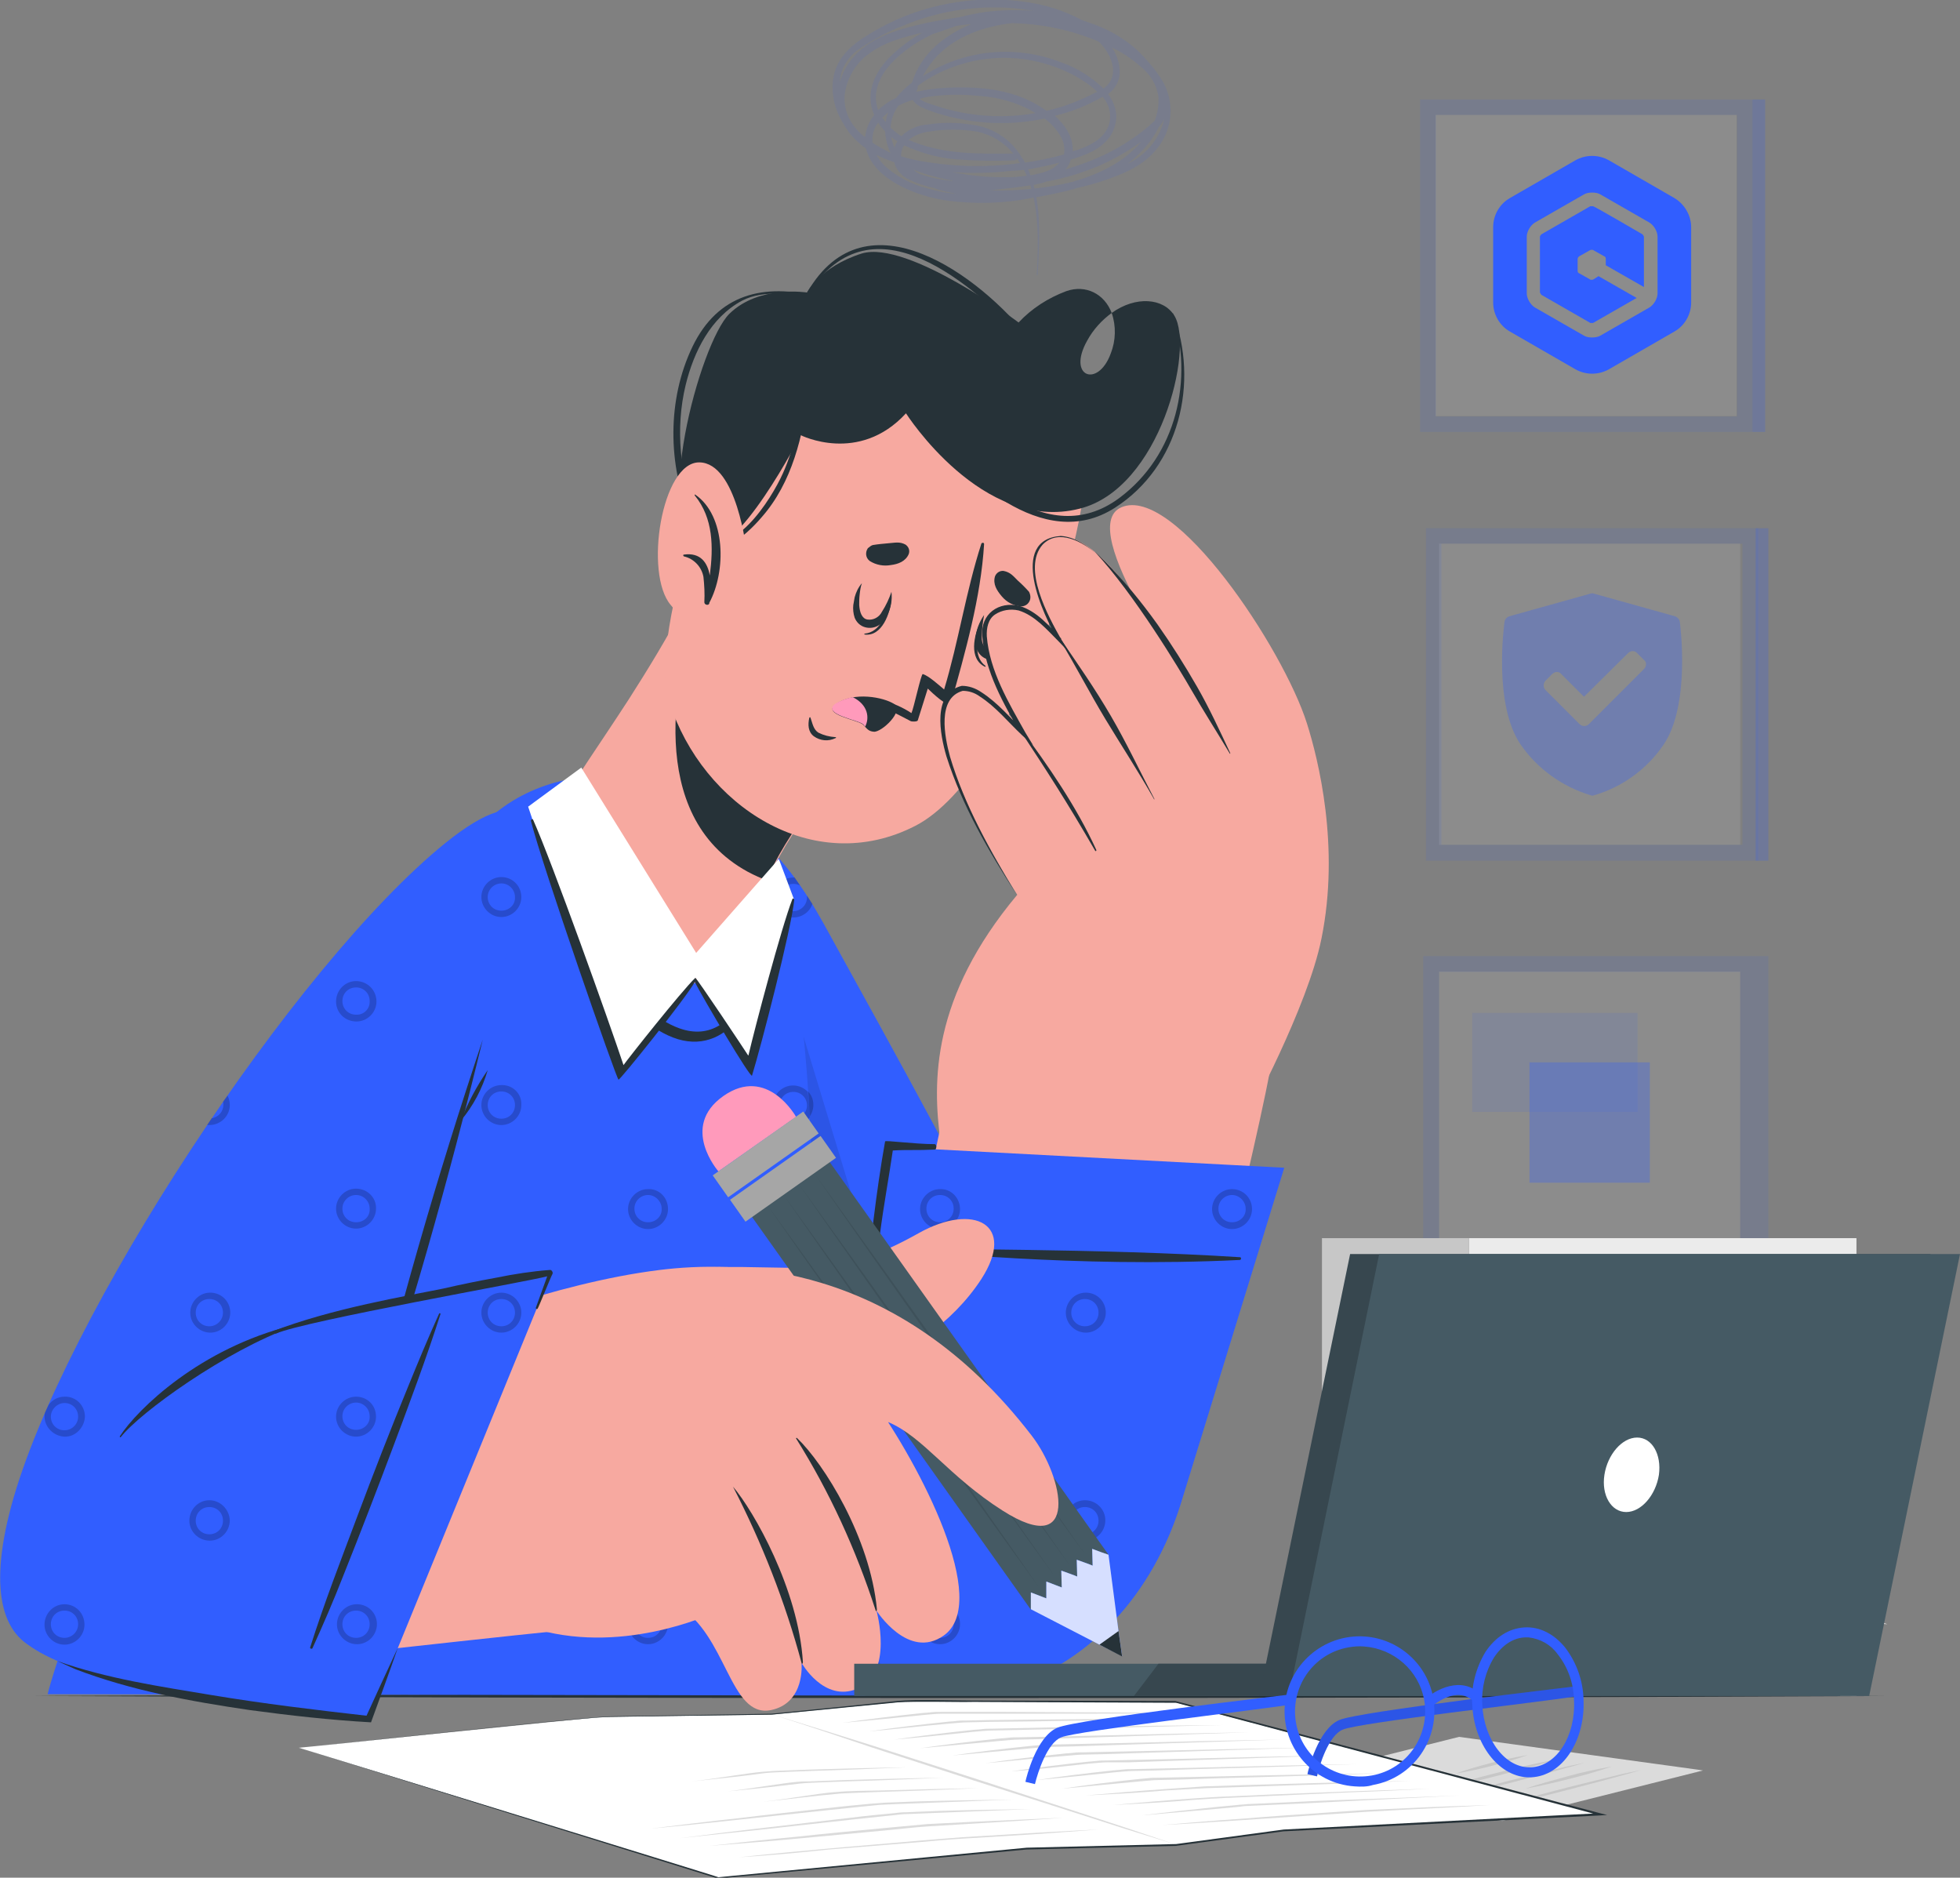 <svg xmlns="http://www.w3.org/2000/svg" xmlns:xlink="http://www.w3.org/1999/xlink" id="Layer_1" x="0px" y="0px" viewBox="0 0 431.6 413.4" style="enable-background:new 0 0 431.6 413.4;" xml:space="preserve"><rect x="0" y="0" width="431.6" height="413.4" fill="#808080" stroke="none"/><style type="text/css">	.st0{opacity:0.1;fill:#FFFFFF;enable-background:new    ;}	.st1{opacity:0.1;fill:#315EFF;enable-background:new    ;}	.st2{opacity:0.2;fill:#315EFF;enable-background:new    ;}	.st3{opacity:0.3;fill:#315EFF;enable-background:new    ;}	.st4{fill:#EBEBEB;}	.st5{fill:#DBDBDB;}	.st6{fill:#C7C7C7;}	.st7{fill:#263238;}	.st8{fill:#FFFFFF;}	.st9{fill:#315EFF;}	.st10{opacity:0.2;enable-background:new    ;}	.st11{opacity:0.1;enable-background:new    ;}	.st12{fill:#F7A9A0;}	.st13{fill:#FF9ABB;}	.st14{fill:#455A64;}	.st15{opacity:0.1;}	.st16{fill:#A6A6A6;}	.st17{opacity:0.8;fill:#FFFFFF;enable-background:new    ;}	.st18{fill:#37474F;}</style><g id="Layer_2_00000075882411320543420010000009685230767328036996_">	<g id="Layer_1-2">		<rect x="316.1" y="25.3" class="st0" width="66.3" height="66.3"></rect>		<path class="st1" d="M312.7,21.9v73.2h73.2V21.9H312.7z M382.5,91.7h-66.3V25.3h66.3L382.5,91.7z"></path>		<rect x="385.9" y="21.9" class="st2" width="2.8" height="73.2"></rect>		<rect x="316.9" y="119.7" class="st0" width="66.3" height="66.3"></rect>		<path class="st1" d="M314,116.3v73.2h73.2v-73.2H314z M383.7,186h-66.3v-66.3h66.3V186z"></path>		<rect x="386.6" y="116.3" class="st2" width="2.8" height="73.2"></rect>		<rect x="316.9" y="213.9" class="st0" width="66.3" height="66.3"></rect>		<rect x="324.2" y="223" class="st1" width="36.4" height="21.8"></rect>		<path class="st1" d="M313.4,210.5v73.2h73.2v-73.2H313.4z M383.2,280.3h-66.3v-66.3h66.3V280.3z"></path>		<rect x="336.8" y="233.9" class="st3" width="26.5" height="26.5"></rect>		<rect x="386.6" y="210.5" class="st1" width="2.8" height="73.2"></rect>		<rect x="154.8" y="100.1" class="st4" width="9.4" height="31"></rect>		<rect x="154.8" y="100.1" class="st5" width="9.4" height="9.6"></rect>		<rect x="323.5" y="272.6" class="st4" width="85.3" height="100.8"></rect>		<rect x="291.1" y="272.6" class="st6" width="32.4" height="100.8"></rect>		<polygon class="st6" points="408.9,334.1 323.5,334.1 390.2,336.1   "></polygon>		<polygon class="st6" points="323.5,363.9 408.9,363.9 342.2,365.9   "></polygon>		<polygon class="st6" points="408.9,312.2 354.8,312.2 402.9,313.8   "></polygon>		<polygon class="st6" points="323.5,352.3 377.6,352.3 329.5,354   "></polygon>		<polygon class="st6" points="323.5,299.5 377.6,299.5 329.5,301.1   "></polygon>		<polygon class="st6" points="388.4,303.4 327.4,303.4 337.6,304.4   "></polygon>		<polygon class="st6" points="400.5,342.5 339.6,342.5 349.8,343.5   "></polygon>		<polygon class="st6" points="408.8,283.7 347.8,283.7 358,284.7   "></polygon>		<polygon class="st4" points="363.1,319.6 323.5,319.6 316.5,322.3   "></polygon>		<polygon class="st4" points="353.5,346 314,346 306.9,348.6   "></polygon>		<polygon class="st4" points="362.2,357.6 322.7,357.6 315.6,360.2   "></polygon>		<polygon class="st4" points="362.2,288.8 322.7,288.8 315.6,291.5   "></polygon>		<polygon class="st5" points="419.7,319.6 380.2,319.6 373.1,322.3   "></polygon>		<polygon class="st4" points="369.4,290.1 408.9,290.1 416,292.8   "></polygon>		<polygon class="st4" points="366.9,351 406.4,351 413.5,353.6   "></polygon>		<polygon class="st5" points="369,354.9 408.5,354.9 415.6,357.6   "></polygon>		<polygon class="st6" points="323.5,346 291.8,346 284.7,348.6   "></polygon>		<polygon class="st6" points="312.4,334.1 287.8,334.1 291.1,332   "></polygon>		<g id="freepik--Table--inject-82">			<path class="st7" d="M7.1,373.4c130.9-0.6,277.6-0.6,408.5,0C284.7,374,137.9,374,7.1,373.4z"></path>		</g>		<polygon class="st5" points="280.2,392.7 321.4,382.6 373.7,389.9 330.7,400.8   "></polygon>		<path class="st5" d="M280.2,392.7l41.1-10.3c0,0,52.3,7.2,52.4,7.2l1.3,0.2l-1.2,0.3l-43,10.8   C330.7,400.9,280.2,392.7,280.2,392.7z M280.2,392.7c0,0,50.8,7.9,50.5,7.9l42.9-10.9v0.5c0,0-52.5-7.4-52.2-7.4L280.2,392.7   L280.2,392.7z"></path>		<path class="st6" d="M329.1,397.9c2.5-0.8,5.1-1.5,7.8-2.2s5.3-1.4,8-2.1s5.4-1.3,8.1-2l4.1-1c1.4-0.3,2.8-0.6,4.2-0.9   c-1.3,0.4-2.6,0.8-3.8,1.1l-4,1.1c-2.6,0.7-5.3,1.4-8,2.1s-5.4,1.4-8.1,2S331.9,397.4,329.1,397.9z"></path>		<path class="st6" d="M335.9,393.8c2.9-1,6-1.8,9.2-2.7s6.5-1.6,9.9-2.2c-2.9,1-6,1.9-9.2,2.7S339.3,393.2,335.9,393.8z"></path>		<path class="st6" d="M316.7,396.3c2.5-0.8,5.1-1.5,7.8-2.2s5.3-1.4,8-2.1s5.4-1.3,8.1-2l4.1-1c1.4-0.3,2.8-0.6,4.2-0.9   c-1.3,0.4-2.6,0.8-3.9,1.1l-3.9,1.1c-2.6,0.7-5.3,1.4-8,2.1s-5.4,1.3-8.1,2S319.5,395.7,316.7,396.3z"></path>		<path class="st6" d="M315.1,394.3c4.3-1.4,8.8-2.5,13.4-3.7s9.2-2.3,14.1-3.2c-4.3,1.4-8.8,2.5-13.4,3.7S320,393.3,315.1,394.3z"></path>		<path class="st6" d="M320.5,390.5c2.4-0.9,5-1.6,7.6-2.3s5.4-1.3,8.3-1.8c-2.4,0.9-5,1.6-7.6,2.3S323.4,390,320.5,390.5z"></path>		<path class="st5" d="M248.4,404.6c5.5-1.4,11.2-2.6,16.9-3.7s11.5-2.2,17.5-3c-5.5,1.4-11.2,2.6-16.9,3.7S254.4,403.8,248.4,404.6   z"></path>		<path class="st8" d="M65.8,384.8l92.4,28.6l67.8-6.4l32.9-0.8l23.7-3.2l69.7-3.5l-93.5-24.7c0,0-57.9-0.3-60.6-0.1   s-28.4,2.8-28.4,2.8s-35.8,0.4-38.3,0.6S65.8,384.8,65.8,384.8z"></path>		<path class="st7" d="M65.8,384.8c0,0,92.6,28.5,92.4,28.5l67.9-6.5l32.9-0.8l23.7-3.2l69.7-3.6l0,0.5l-93.4-24.8l-44.6-0.2   c-3.9,0.1-12.9-0.2-16.7,0.1l-27.7,2.7L134,378C122.4,378.6,78,383.7,65.8,384.8L65.8,384.8z M65.8,384.8   c12.6-1.2,56.6-6.2,68.2-6.9l35.9-0.6c4.2-0.4,24-2.4,27.7-2.8s12.9-0.1,16.7-0.1l44.5,0.1c0,0,93.5,24.7,93.5,24.7l1.6,0.4   l-1.6,0.1l-69.7,3.5l-23.7,3.2l-32.9,0.8l-67.9,6.4L65.8,384.8z"></path>		<polygon class="st5" points="169.9,377.4 181.2,380.9 192.4,384.4 214.8,391.6 236.9,398.8 247.9,402.4 258.9,406.1 247.6,402.6    236.4,399 214.1,391.9 191.9,384.7 180.9,381   "></polygon>		<path class="st5" d="M143.3,402.6c6.4-0.8,12.9-1.6,19.4-2.3c6.5-0.8,13-1.5,19.5-2.2c3.3-0.4,6.5-0.7,9.8-1   c0.9-0.1,1.8-0.1,2.6-0.2l2.6-0.1l5.2-0.2c6.9-0.2,13.8-0.3,20.8-0.4c-6.9,0.3-13.7,0.5-20.6,0.8l-5.2,0.2c-1.7,0.1-3.5,0.1-5,0.3   c-3.3,0.3-6.5,0.7-9.8,1l-19.6,2.1C156.5,401.3,149.9,402,143.3,402.6z"></path>		<path class="st5" d="M168,396.7c6.6-0.8,11.9-1.8,15.4-2.1c0.9-0.1,1.8-0.1,2.7-0.2l2.7-0.1l5.3-0.1c7.1-0.2,14.2-0.4,21.4-0.5   c-7,0.3-14.1,0.6-21.2,0.8l-5.3,0.2c-1.7,0.1-3.6,0.1-5.2,0.3C180.3,395.3,174.7,396,168,396.7z"></path>		<path class="st5" d="M160.2,394.4c6.6-0.8,11.9-1.8,15.4-2.1c0.9-0.1,1.8-0.1,2.7-0.1l2.7-0.1l5.3-0.2c7.1-0.2,14.2-0.4,21.4-0.5   c-7,0.3-14.1,0.6-21.2,0.8l-5.3,0.2c-1.7,0.1-3.6,0.1-5.2,0.3C172.6,393.1,167,393.8,160.2,394.4z"></path>		<path class="st5" d="M152.4,392.2c6.6-0.8,12-1.8,15.4-2.1c0.9-0.1,1.8-0.1,2.7-0.2l2.6-0.1l5.3-0.2c7.1-0.2,14.2-0.4,21.4-0.5   c-7,0.3-14.1,0.6-21.1,0.8l-5.3,0.2c-1.7,0.1-3.6,0.1-5.2,0.3C164.8,390.9,159.2,391.5,152.4,392.2z"></path>		<path class="st5" d="M149.8,404.7c6.2-0.8,12.5-1.6,18.7-2.3s12.6-1.5,18.9-2.2c3.1-0.4,6.3-0.7,9.5-1c0.8-0.1,1.6-0.2,2.5-0.2   s1.7-0.1,2.5-0.1l5-0.2c6.7-0.2,13.4-0.3,20.2-0.4c-6.7,0.3-13.3,0.5-20,0.8l-5,0.2c-0.8,0-1.7,0.1-2.5,0.1s-1.6,0.1-2.4,0.2   l-9.5,1c-6.3,0.7-12.6,1.4-19,2.1S156.2,404,149.8,404.7z"></path>		<path class="st5" d="M156.2,406.4c6.3-0.7,12.7-1.4,19.1-2c6.4-0.7,12.8-1.3,19.2-1.9c3.2-0.3,6.4-0.6,9.7-0.9l10-0.5   c6.7-0.3,13.3-0.6,20-0.9c-6.6,0.5-13.1,0.9-19.8,1.3l-9.9,0.6c-3.2,0.2-6.4,0.6-9.6,0.9c-6.4,0.6-12.9,1.2-19.3,1.8   S162.7,405.9,156.2,406.4z"></path>		<path class="st5" d="M251.3,399.7c5.6-0.7,11.2-1.3,16.9-1.9c1.4-0.1,2.9-0.3,4.3-0.4c0.7-0.1,1.5-0.1,2.2-0.2l2.2-0.1l8.9-0.4   c5.9-0.3,11.9-0.5,17.8-0.7s11.9-0.5,17.9-0.7c-5.9,0.3-11.8,0.6-17.7,0.9c-5.9,0.3-11.8,0.6-17.8,0.9l-8.9,0.4l-2.2,0.1   c-0.7,0-1.4,0.1-2.1,0.2l-4.3,0.4C262.9,398.7,257.1,399.2,251.3,399.7z"></path>		<path class="st5" d="M245.1,397.4c5.6-0.5,11.4-1,17.1-1.4c2.9-0.2,5.7-0.4,8.7-0.5l8.8-0.4c5.9-0.2,11.8-0.5,17.7-0.7   s11.8-0.4,17.7-0.6c-5.8,0.3-11.7,0.6-17.6,0.8l-17.6,0.8l-8.8,0.4c-1.5,0-2.9,0.2-4.3,0.2l-4.3,0.3   C256.8,396.8,251,397.1,245.1,397.4z"></path>		<path class="st5" d="M239.1,395.3c5.7-0.5,11.5-1,17.4-1.4c2.9-0.2,5.8-0.4,8.8-0.6l9-0.3c6-0.2,12-0.3,18.1-0.5   s12.1-0.3,18.1-0.4c-6,0.2-12,0.5-18,0.7s-12,0.4-18,0.6c-3,0.1-6,0.2-9,0.3l-8.8,0.5C250.9,394.7,245,395,239.1,395.3z"></path>		<path class="st5" d="M233.9,393.8c5.4-0.8,11-1.5,16.7-2.1l2.2-0.2c0.7-0.1,1.5-0.1,2.3-0.1l4.5-0.1l9-0.2c12-0.3,24-0.5,36-0.7   c-11.9,0.4-23.9,0.8-35.8,1.1l-9,0.3l-4.5,0.1c-1.5,0-2.8,0.2-4.3,0.3C245.4,392.7,239.7,393.3,233.9,393.8z"></path>		<path class="st5" d="M228.3,391.9c5.4-0.8,11-1.5,16.7-2.1l2.2-0.2c0.7-0.1,1.5-0.1,2.3-0.1l4.5-0.1l9-0.2   c11.9-0.3,23.9-0.6,35.9-0.8c-11.9,0.4-23.8,0.8-35.7,1.1l-8.9,0.3l-4.5,0.1c-1.5,0-2.8,0.2-4.3,0.3   C239.7,390.8,234.1,391.4,228.3,391.9z"></path>		<path class="st5" d="M222.6,390c5.4-0.8,11-1.5,16.7-2.1l2.2-0.2c0.7-0.1,1.5-0.1,2.3-0.1l4.5-0.1l9-0.2c12-0.3,23.9-0.6,35.9-0.8   c-11.9,0.4-23.8,0.8-35.7,1.2l-8.9,0.3L244,388c-1.5,0-2.8,0.2-4.3,0.3C234,388.9,228.4,389.6,222.6,390z"></path>		<path class="st5" d="M217,388.2c5.6-0.8,11.3-1.5,17.2-2.1c0.7-0.1,1.5-0.1,2.2-0.2s1.6-0.1,2.3-0.1l4.6-0.1l9.2-0.2   c12.3-0.3,24.6-0.5,37-0.8c-12.2,0.4-24.5,0.8-36.8,1.2l-9.2,0.3l-4.6,0.1c-1.5,0-2.9,0.2-4.4,0.3   C228.7,387,222.9,387.7,217,388.2z"></path>		<path class="st5" d="M209.7,386.5c5.6-0.8,11.3-1.5,17.2-2.1l2.2-0.2c0.8-0.1,1.6-0.1,2.3-0.1l4.6-0.1l9.2-0.2   c12.3-0.3,24.6-0.6,37-0.8c-12.2,0.4-24.5,0.8-36.8,1.2l-9.2,0.3l-4.6,0.1c-1.5,0-2.9,0.2-4.4,0.3   C221.4,385.4,215.6,386,209.7,386.5z"></path>		<path class="st5" d="M202.6,384.9c5.6-0.8,11.3-1.5,17.2-2.1c0.7-0.1,1.5-0.1,2.2-0.2s1.6-0.1,2.3-0.1l4.6-0.1l9.2-0.2   c12.3-0.3,24.6-0.6,37-0.8c-12.2,0.4-24.5,0.8-36.8,1.2l-9.2,0.3l-4.6,0.1c-1.5,0-2.9,0.2-4.4,0.3   C214.3,383.8,208.5,384.4,202.6,384.9z"></path>		<path class="st5" d="M196.9,383c5.6-0.8,11.3-1.5,17.1-2.1c0.7-0.1,1.5-0.1,2.2-0.2s1.6-0.1,2.3-0.1l4.6-0.1l9.2-0.2   c12.3-0.2,24.7-0.4,37-0.5c-12.3,0.3-24.6,0.6-36.9,0.9l-9.2,0.2l-4.6,0.1c-1.5,0-2.9,0.2-4.4,0.3   C208.6,381.9,202.8,382.5,196.9,383z"></path>		<path class="st5" d="M191.3,381.2c5.6-0.8,11.3-1.5,17.1-2.1c0.7-0.1,1.5-0.1,2.2-0.2s1.6-0.1,2.4-0.1l4.6-0.1l9.2-0.1   c12.3-0.1,24.7-0.2,37.1-0.2c-12.3,0.2-24.6,0.4-36.9,0.6l-9.2,0.1l-4.6,0.1c-1.5,0-2.9,0.2-4.4,0.3   C202.9,380,197.2,380.7,191.3,381.2z"></path>		<path class="st5" d="M185.6,379.3c5.6-0.8,11.3-1.5,17.1-2.1c0.7-0.1,1.5-0.1,2.2-0.2s1.6-0.1,2.4-0.1h13.9   c6.2,0,12.4,0.1,18.6,0.1s12.4,0.1,18.6,0.2c-12.3,0.1-24.7,0.1-37,0.1h-13.9c-1.5,0-2.9,0.2-4.3,0.3   C197.3,378.2,191.5,378.8,185.6,379.3z"></path>		<path class="st5" d="M162.8,408.9c6.5-0.7,13-1.3,19.5-1.9c6.5-0.6,13.1-1.1,19.6-1.7c3.3-0.3,6.5-0.5,9.9-0.8l10-0.6   c6.7-0.4,13.4-0.8,20.1-1.1c-6.6,0.5-13.2,1-19.9,1.4l-10,0.6c-3.2,0.2-6.5,0.5-9.8,0.8l-19.7,1.6   C176,407.9,169.4,408.5,162.8,408.9z"></path>		<path class="st5" d="M256,401.8c5.9-0.5,11.8-1,17.8-1.4c5.9-0.5,11.9-0.9,17.9-1.3c3-0.2,6-0.4,9-0.6l9.1-0.4   c6.1-0.3,12.2-0.5,18.3-0.7c-6,0.4-12,0.7-18.1,1l-9.1,0.5c-3,0.2-6,0.4-9,0.6l-17.9,1.2C268,401.1,262,401.5,256,401.8z"></path>		<g id="freepik--Character--inject-82">			<path class="st9" d="M181.4,203.4c33.6,60.9,64.7,116.9,60.1,134.6c-11,41.9-37.5,34.6-41.5,32.9c-27.2-11.5-48.4-105.5-52-154.5    C144.8,172.7,163.4,170.9,181.4,203.4z"></path>			<path class="st10" d="M207,261.8c-2.4,0-4.4,2-4.4,4.4c0,2.4,2,4.4,4.4,4.4c2.4,0,4.4-2,4.4-4.4    C211.4,263.7,209.4,261.7,207,261.8C207,261.8,207,261.8,207,261.8z M207,269.1c-1.7,0-3-1.3-3-3s1.3-3,3-3s3,1.3,3,3    S208.7,269.1,207,269.1z M207,307.5c-2.4,0-4.4,2-4.4,4.4c0,2.4,2,4.4,4.4,4.4c2.4,0,4.4-2,4.4-4.4    C211.4,309.4,209.4,307.5,207,307.5C207,307.5,207,307.5,207,307.5z M207,314.9c-1.7,0-3-1.3-3-3s1.3-3,3-3s3,1.3,3,3    S208.7,314.9,207,314.9z M207,353.2c-2.4,0-4.4,2-4.4,4.4c0,2.4,2,4.4,4.4,4.4c2.4,0,4.4-2,4.4-4.4v-0.1    C211.4,355.1,209.4,353.2,207,353.2L207,353.2z M207,360.6c-1.7,0-3-1.3-3-3s1.3-3,3-3s3,1.3,3,3S208.7,360.6,207,360.6z     M238.9,337.8c-1.7,0-3-1.3-3-3s1.3-3,3-3c1.4,0,2.7,1,3,2.4c0-0.9,0-1.8-0.1-2.7l0,0c-0.8-0.7-1.8-1-2.9-1    c-2.4,0.1-4.3,2.2-4.2,4.6c0.1,2.3,1.9,4.1,4.2,4.2c0.9,0,1.7-0.2,2.4-0.7c0-0.2,0.1-0.4,0.1-0.5c0.2-0.7,0.3-1.5,0.4-2.2    C241.4,337,240.2,337.8,238.9,337.8L238.9,337.8z M177.7,197.2c0,0.1,0,0.3,0,0.4c0,1.7-1.4,3-3,3c-1.7,0-3-1.4-3-3    c0-1.7,1.4-3,3-3c0.5,0,1,0.1,1.5,0.4c-0.4-0.6-0.8-1.2-1.2-1.8h-0.3c-2.4,0-4.4,2-4.4,4.4c0,2.4,2,4.4,4.4,4.4    c1.9,0,3.6-1.2,4.2-3C178.5,198.4,178.1,197.8,177.7,197.2z M174.7,238.9c-2.4,0-4.4,2-4.4,4.4c0,2.4,2,4.4,4.4,4.4    c2.4,0,4.4-2,4.4-4.4v-0.1C179.1,240.8,177.1,238.9,174.7,238.9z M174.7,246.3c-1.7,0-3-1.3-3-3s1.3-3,3-3s3,1.3,3,3    C177.7,245,176.3,246.3,174.7,246.3L174.7,246.3L174.7,246.3z M174.7,284.6c-2.4,0-4.4,2-4.4,4.4s2,4.4,4.4,4.4    c2.4,0,4.4-2,4.4-4.4C179.1,286.6,177.1,284.6,174.7,284.6C174.7,284.6,174.7,284.6,174.7,284.6z M174.7,292c-1.7,0-3-1.3-3-3    s1.3-3,3-3s3,1.3,3,3S176.3,292,174.7,292z M174.7,330.3c-0.6,0-1.2,0.1-1.8,0.4c0.2,0.4,0.3,0.9,0.5,1.3    c0.4-0.2,0.8-0.3,1.3-0.3c1.7-0.1,3.1,1.2,3.1,2.9c0.1,1.4-0.8,2.6-2.1,3c0.2,0.4,0.4,0.9,0.6,1.3c1.7-0.6,2.9-2.3,2.9-4.2    C179.1,332.3,177.1,330.3,174.7,330.3z"></path>			<path class="st11" d="M220,369.9c-6.3,2.9-13.5,3.3-20,0.9c-27.2-11.5-48.4-105.5-52-154.5c-2.1-28.1,4.9-38.9,14.9-34.3    L220,369.9z"></path>			<path class="st9" d="M190.5,373.3l-180-0.3c0.5-4.1,49.1-153.9,98.6-194c19.7-15.9,49.6-5.8,57.4,6.4    c18.1,28.2,11,136.9,13.5,149C183,348.5,190.5,373.3,190.5,373.3z"></path>			<path class="st10" d="M146.7,172.7c-0.8-0.2-1.6-0.4-2.5-0.6c1.5,0.8,2.1,2.7,1.3,4.2s-2.7,2.1-4.2,1.3s-2.1-2.7-1.3-4.2    c0.5-0.9,1.4-1.6,2.5-1.7c-0.8-0.2-1.6-0.3-2.5-0.4l0,0c-1,0.8-1.7,2.1-1.7,3.4c0,2.4,2,4.4,4.4,4.4c2.4,0,4.4-2,4.4-4.4    c0,0,0,0,0,0l0,0C147.2,174,147,173.3,146.7,172.7z M142.7,216c-2.4,0-4.4,2-4.4,4.4c0,2.4,2,4.4,4.4,4.4c2.4,0,4.4-2,4.4-4.4    l0,0C147.1,218,145.2,216.1,142.7,216L142.7,216z M142.7,223.5c-1.7,0-3-1.3-3-3s1.3-3,3-3s3,1.3,3,3S144.4,223.5,142.7,223.5    L142.7,223.5z M142.7,261.8c-2.4,0-4.4,2-4.4,4.4c0,2.4,2,4.4,4.4,4.4c2.4,0,4.4-2,4.4-4.4C147.1,263.7,145.2,261.7,142.7,261.8    C142.7,261.8,142.7,261.8,142.7,261.8z M142.7,269.1c-1.7,0-3-1.3-3-3c0-1.7,1.4-3,3-3s3,1.4,3,3    C145.8,267.8,144.4,269.1,142.7,269.1L142.7,269.1z M142.7,307.5c-2.4,0-4.4,2-4.4,4.4c0,2.4,2,4.4,4.4,4.4c2.4,0,4.4-2,4.4-4.4    C147.1,309.4,145.2,307.5,142.7,307.5C142.7,307.5,142.7,307.5,142.7,307.5z M142.7,314.9c-1.7,0-3-1.3-3-3c0-1.7,1.4-3,3-3    s3,1.4,3,3C145.8,313.5,144.4,314.9,142.7,314.9L142.7,314.9z M142.7,353.2c-2.4,0-4.4,2-4.4,4.4c0,2.4,2,4.4,4.4,4.4    c2.4,0,4.4-2,4.4-4.4v-0.1C147.1,355.2,145.2,353.2,142.7,353.2L142.7,353.2z M142.7,360.6c-1.7,0-3-1.3-3-3s1.3-3,3-3s3,1.3,3,3    S144.4,360.6,142.7,360.6z M172,199c-0.2-0.3-0.3-0.7-0.3-1.1l0,0c-0.2-0.9-0.5-1.7-0.8-2.5c-0.4,0.7-0.6,1.5-0.6,2.3    c0,1.7,0.9,3.2,2.4,4C172.5,200.8,172.3,199.9,172,199z M177.9,240.4c-1.7-1.8-4.5-1.9-6.3-0.2s-1.9,4.5-0.2,6.3s4.5,1.9,6.3,0.2    c0,0,0,0,0,0c0.2-0.2,0.4-0.4,0.6-0.6C178.2,244.1,178.1,242.2,177.9,240.4L177.9,240.4z M174.7,246.4c-1.7,0-3-1.3-3-3    s1.3-3,3-3s3,1.3,3,3l0,0C177.7,245,176.3,246.4,174.7,246.4z M174.7,284.7c-2.4,0-4.4,2.1-4.3,4.5s2.1,4.4,4.5,4.3    c2.4,0,4.3-2,4.3-4.4C179.1,286.6,177.2,284.7,174.7,284.7C174.7,284.7,174.7,284.7,174.7,284.7z M174.7,292.1c-1.7,0-3-1.3-3-3    s1.3-3,3-3s3,1.3,3,3S176.3,292.1,174.7,292.1z M174.7,330.4c-2.4,0-4.4,2-4.4,4.4c0,2.4,2,4.4,4.4,4.4c2.4,0,4.4-2,4.4-4.4l0,0    C179.1,332.4,177.1,330.4,174.7,330.4L174.7,330.4z M174.7,337.8c-1.7,0-3-1.3-3-3s1.3-3,3-3s3,1.3,3,3S176.3,337.8,174.7,337.8z     M78.7,216c-0.3,0.5-0.6,1-0.9,1.5c0.2-0.1,0.5-0.1,0.7-0.1c1.7,0,3,1.3,3,3c0,1.7-1.3,3-3,3c-1.4,0-2.6-1-2.9-2.3l-0.9,1.5    c0.8,1.4,2.2,2.3,3.8,2.3c2.4,0.1,4.5-1.9,4.5-4.3S81.1,216,78.7,216L78.7,216L78.7,216L78.7,216z M78.4,261.7    c-2.4,0-4.4,2-4.4,4.4s2,4.4,4.4,4.4c2.4,0,4.4-2,4.4-4.4C82.9,263.7,80.9,261.7,78.4,261.7C78.5,261.7,78.5,261.7,78.4,261.7z     M78.4,269.1c-1.7,0-3-1.3-3-3c0-1.7,1.4-3,3-3c1.7,0,3,1.4,3,3C81.5,267.8,80.2,269.1,78.4,269.1L78.4,269.1L78.4,269.1z     M78.4,307.5c-2.4,0-4.4,2-4.4,4.4s2,4.4,4.4,4.4c2.4,0,4.4-2,4.4-4.4C82.9,309.4,80.9,307.5,78.4,307.5    C78.5,307.5,78.5,307.5,78.4,307.5z M78.4,314.9c-1.7,0-3-1.3-3-3c0-1.7,1.4-3,3-3c1.7,0,3,1.4,3,3    C81.5,313.5,80.2,314.9,78.4,314.9L78.4,314.9L78.4,314.9z M78.4,353.2c-2.4,0.1-4.3,2.2-4.2,4.6c0.1,2.4,2.2,4.3,4.6,4.2    s4.3-2.2,4.2-4.6c-0.1-2.3-1.9-4.1-4.2-4.2H78.4z M78.4,360.6c-1.7,0-3-1.3-3-3s1.3-3,3-3s3,1.3,3,3    C81.5,359.2,80.1,360.6,78.4,360.6C78.5,360.6,78.5,360.6,78.4,360.6L78.4,360.6z M110.4,193.2c-2.4,0-4.4,2-4.4,4.4    s2,4.4,4.4,4.4c2.4,0,4.4-2,4.4-4.4l0,0C114.9,195.1,112.9,193.2,110.4,193.2C110.5,193.2,110.5,193.2,110.4,193.2L110.4,193.2    L110.4,193.2z M110.4,200.6c-1.7,0-3-1.3-3-3c0-1.7,1.4-3,3-3c1.7,0,3,1.4,3,3C113.5,199.2,112.2,200.6,110.4,200.6L110.4,200.6    L110.4,200.6z M110.4,238.9c-2.4,0-4.4,2-4.4,4.4s2,4.4,4.4,4.4c2.4,0,4.4-2,4.4-4.4v-0.1C114.9,240.8,112.9,238.8,110.4,238.9    C110.4,238.9,110.4,238.9,110.4,238.9L110.4,238.9L110.4,238.9z M110.4,246.3c-1.7,0-3-1.3-3-3s1.3-3,3-3s3,1.3,3,3    S112.1,246.3,110.4,246.3L110.4,246.3L110.4,246.3z M110.4,284.6c-2.4,0-4.4,2-4.4,4.4s2,4.4,4.4,4.4c2.4,0,4.4-2,4.4-4.4l0,0    C114.9,286.6,112.9,284.6,110.4,284.6C110.4,284.6,110.4,284.6,110.4,284.6L110.4,284.6L110.4,284.6z M110.4,292    c-1.7,0-3-1.3-3-3s1.3-3,3-3s3,1.3,3,3S112.1,292,110.4,292L110.4,292z M110.4,330.3c-2.4,0-4.4,2-4.4,4.4s2,4.4,4.4,4.4    c2.4,0,4.4-2,4.4-4.4l0,0C114.9,332.3,112.9,330.3,110.4,330.3L110.4,330.3z M110.4,337.7c-1.7,0-3-1.3-3-3s1.3-3,3-3s3,1.3,3,3    S112.1,337.7,110.4,337.7L110.4,337.7z M16.5,353.9l-0.5,1.3c1.3,1,1.5,2.9,0.5,4.2c-0.6,0.7-1.4,1.1-2.3,1.1l0,0    c-0.2,0.5-0.3,1-0.5,1.5h0.4c2.5,0,4.5-2,4.5-4.5l0,0l0,0C18.6,356.1,17.8,354.7,16.5,353.9L16.5,353.9z M46.1,284.6    c-1.3,0-2.5,0.6-3.3,1.5l0,0l-1,2.4l0,0v0.4c-0.1,2.5,1.9,4.5,4.4,4.6c2.5,0.1,4.5-1.9,4.6-4.4c0.1-2.4-1.8-4.4-4.2-4.6    L46.1,284.6L46.1,284.6z M46.1,292c-1.7,0-3-1.3-3-3s1.3-3,3-3s3,1.3,3,3C49.1,290.7,47.7,292,46.1,292L46.1,292z M46.1,330.3    c-2.4,0-4.4,2-4.4,4.5c0,2.4,2,4.4,4.5,4.4c2.4,0,4.4-2,4.4-4.5C50.5,332.3,48.5,330.3,46.1,330.3z M46.1,337.8c-1.7,0-3-1.3-3-3    s1.3-3,3-3s3,1.3,3,3S47.8,337.8,46.1,337.8z"></path>			<path class="st12" d="M146.8,217.2c-11.4-2.8-20.7-27.3-21.1-43.3c0-1.1,6-9.5,12.8-20c4.1-6.4,8.5-13.6,12.1-20.5    c0.8-1.4,37.8,32.8,37.8,32.8s-11.7,12.2-17.8,24.3c-0.5,1-0.9,2-1.2,3c-0.1,0.1-0.1,0.3-0.2,0.5    C167.2,199.7,157.8,219.9,146.8,217.2z"></path>			<path class="st7" d="M153.1,134.9c-4,12.7-11.3,44.5,11.5,57c1.5,0.8,3,1.5,4.5,2c0.1-0.2,0.1-0.3,0.2-0.5c0.3-1,0.7-2,1.1-3    c6.1-12,17.8-24.3,17.8-24.3S161.6,141.4,153.1,134.9z"></path>			<path class="st12" d="M172.7,79c-13.2,12.3-30.3,59.9-25.3,75.6c7.3,22.8,31.7,38.8,54.2,27.2c21.9-11.3,43.1-73.7,36.3-89.3    C227.9,69.5,192.2,60.9,172.7,79z"></path>			<path class="st7" d="M237.7,112c-21.4,5.4-38.2-21-38.2-21c-10.4,11.3-23.2,4.8-23.2,4.8s-14.1,27.7-21.6,24.8    c-11.6-4.4-0.6-45.1,5.9-51.5s17.1-4.7,17.1-4.7s2.9-5.7,12.1-8.6c10.2-3,34.5,15.2,34.5,15.2c2.9-3.1,6.5-5.4,10.5-6.9    c4.3-1.5,8.4,0.6,10,4.8c-2.2,1.6-4.1,3.7-5.4,6.1c-4.5,8,2.4,10.5,5.2,2.8c1.1-2.8,1.2-6,0.2-8.9c5.3-3.8,11.4-3.3,13.8,0.6    C263,76.7,255.5,107.6,237.7,112z"></path>			<path class="st7" d="M178,86.1c0-0.2-0.1-0.4-0.3-0.5c-0.2,0-0.4,0.1-0.5,0.3c0,0,0,0,0,0c0,0,0,0.1,0,0.1    c-1.1,6.2-2.2,12.4-4.8,18.2s-11,19.2-18.8,14.4c-0.2-0.1-0.4,0-0.5,0.1c-0.1,0.1-0.1,0.3,0,0.4c4.5,4.7,11-1,14.6-5.2    C174.4,106.3,176.9,95.9,178,86.1z"></path>			<path class="st7" d="M258.3,69c0-0.1-0.1,0-0.1,0c4.7,14.5,0.9,31.3-11.8,40.7c-16,11.8-33-5.9-42.9-17.1    c-0.5-0.6-1.4,0.1-0.9,0.7c9.5,11.3,27,28.7,42.9,18.5C259.7,102.7,264.1,84.2,258.3,69z"></path>			<path class="st7" d="M180.1,65.3c-11.9-3-22-0.6-27.6,11s-5.5,26.1-0.4,37.9c0.1,0.2,0.4,0.4,0.6,0.3s0.4-0.4,0.3-0.6    c-3.1-9.5-4.4-19.3-2-29.2c1.8-7.3,5.5-14.8,12.4-18.5c5-2.6,11.4-1.3,16.7-0.5C180.3,65.8,180.4,65.4,180.1,65.3z"></path>			<path class="st7" d="M226.8,74.7c-11-14-36.1-32.7-49-10.4c-0.1,0.2,0.2,0.4,0.3,0.2c14.2-21.8,36.1-1.6,48.2,10.7    C226.6,75.5,227.1,75,226.8,74.7z"></path>			<path class="st12" d="M164.4,121.4c0,0-2.1-19.5-10.4-19.6s-12.2,24.5-6.3,31.4c2.9,3.9,8.3,4.7,12.2,1.8l0.3-0.2L164.4,121.4z"></path>			<path class="st7" d="M153.1,108.9c-0.1-0.1-0.2,0.1-0.1,0.2c4.1,5,4.1,11.4,3.3,17.6c-0.5-2.8-2-5.1-5.7-4.6    c-0.2,0-0.2,0.3,0,0.4c2.2,0.5,3.9,2.3,4.3,4.5c0.2,1.8,0.3,3.7,0.2,5.6c0,0.6,1,0.8,1.1,0.2v-0.1    C159.9,125.8,159.9,113.6,153.1,108.9z"></path>			<path class="st7" d="M226.6,130.3c-0.8-0.9-1.6-1.7-2.5-2.5c-1-1-1.6-1.8-3.1-2.1c-0.8-0.1-1.6,0.4-1.9,1.2    c-0.5,1.7,0.4,3.1,1.5,4.4c1.1,1.3,2.6,2.1,4.3,2.2c1.1,0,2-0.9,2-2C226.9,131.1,226.8,130.7,226.6,130.3L226.6,130.3z"></path>			<path class="st7" d="M192.2,120c1.2-0.2,2.4-0.3,3.5-0.4c1.4-0.1,2.4-0.4,3.7,0.3c0.7,0.5,1,1.3,0.7,2.1    c-0.7,1.6-2.3,2.2-3.9,2.4c-1.6,0.3-3.3,0-4.7-0.9c-0.9-0.7-1-1.9-0.4-2.8C191.5,120.4,191.8,120.1,192.2,120z"></path>			<path class="st7" d="M178.5,158.1c0.4,1.1,0.6,2.5,1.7,3.2c1.2,0.6,2.4,0.9,3.8,1c0.1,0,0.1,0.1,0.1,0.1c0,0,0,0.1-0.1,0.1    c-1.6,0.8-3.4,0.6-4.8-0.4c-1.3-1-1.3-2.6-1-4c0-0.1,0.1-0.2,0.2-0.2C178.4,158,178.5,158,178.5,158.1L178.5,158.1z"></path>			<path class="st7" d="M188.1,154.4c6.2,0.7,9.3,2.8,12.5,4.4c0.4,0.1,1.4,0.1,1.5-0.2l0,0l2.2-7c0.8,0.8,4.7,4.5,5.1,3.2    c3.1-11,6.6-23.3,7.3-35c0-0.2-0.1-0.3-0.3-0.3c-0.1,0-0.3,0.1-0.3,0.2c-3.4,10.5-5,21.5-8.2,32.1c-1.3-1.1-3.4-3-4.7-3.4    c-0.4,0-2,7.6-2.5,8.6c-3.8-2.5-8.3-3.7-12.9-3.2C186.1,153.8,185.8,154.2,188.1,154.4z"></path>			<path class="st7" d="M192.4,161.1c1.7,0.2,6.8-4.6,4.5-6.1s-8.9-2.8-12.8,0c-3.4,2.4,5.1,3.5,6,4.6    C190.9,160.4,191.2,161,192.4,161.1z"></path>			<path class="st13" d="M190.1,159.5c0.2,0.2,0.3,0.4,0.4,0.5c1-1.9,0.7-4.8-2.7-6.5c-1.3,0.2-2.6,0.7-3.8,1.4    C180.7,157.3,189.2,158.5,190.1,159.5z"></path>			<path class="st7" d="M196.3,131.7c0-0.1-0.3,0.1-0.3,0.2c-0.8,3.4-2.2,7.3-5.6,7.6c-0.1,0-0.1,0.2,0,0.2    C194.2,140.2,196.1,135,196.3,131.7z"></path>			<path class="st7" d="M195.4,135.4c-0.4,0.9-1,1.7-1.8,2.2c-0.9,0.6-2,0.8-3.1,0.5c-1.1-0.3-1.9-1.1-2.3-2.1    c-0.3-0.9-0.4-1.9-0.3-2.8c0.1-0.6,0.2-1.1,0.3-1.7c0.3-1.1,0.8-2.2,1.6-3.1c-0.3,0.8-0.4,1.6-0.5,2.5c-0.1,0.8-0.1,1.5-0.1,2.3    c0.1,1.6,0.6,3,1.8,3.2c1.3,0.2,2.6-0.5,3.2-1.7c0.9-1.4,1.6-2.9,2.1-4.4C196.5,132.1,196.2,133.8,195.4,135.4z"></path>			<path class="st7" d="M216,136.8c0.1-0.1,0.2,0.2,0.2,0.4c-1.1,3.3-1.9,7.4,0.8,9.4c0.1,0.1,0,0.2-0.1,0.2    C213.3,145.1,214.4,139.8,216,136.8z"></path>			<path class="st7" d="M214.8,140.4c-0.1,1,0,1.9,0.4,2.8c0.5,1,1.3,1.7,2.4,2c1.1,0.3,2.2,0.1,3.1-0.6c0.8-0.6,1.3-1.4,1.7-2.2    c0.2-0.5,0.4-1,0.6-1.6c0.4-1.1,0.4-2.3,0.2-3.5c-0.2,0.8-0.5,1.6-0.8,2.4c-0.3,0.7-0.7,1.4-1.1,2c-0.9,1.3-2.1,2.2-3.2,1.8    c-1.2-0.6-2-1.8-1.9-3.2c0-1.6,0.2-3.3,0.5-4.9C215.6,137,215,138.7,214.8,140.4z"></path>			<path class="st7" d="M170,201c0,0-0.1-0.1-0.1-0.1c0,0,0,0,0,0.1c-1.8,9.2-6.5,30.3-20.3,25.4c-5.6-2-9.9-6.9-13.3-11.5    c-3.5-4.8-6.5-9.9-8.9-15.3c-2.7-6-5.5-12.2-7.2-18.6c-0.1-0.3-0.5-0.1-0.4,0.2c1.9,6.4,3.3,12.9,5.8,19.1    c2.4,6,5.5,11.7,9.4,16.9c3.7,4.8,8.4,9.8,14.3,11.6c5.7,1.7,10.8-0.7,13.9-5.6C167.2,216.7,169.2,208.5,170,201z"></path>			<path class="st8" d="M171.5,189.1l-18.2,20.7L128,169l-11.7,8.6c0,0,20.1,60.3,20.9,58l16-20.3l12.2,19.4l9.4-36.8L171.5,189.1z"></path>			<path class="st7" d="M174.9,198.1c0-0.2-0.3-0.4-0.4-0.2c-2.5,6.5-8.3,28.5-9.7,34.5l-0.1-0.1c-0.5-0.8-11.4-17.2-11.6-17    c-3.2,3.1-14.9,17.9-15.8,19.2c-3.2-9.6-15.7-44.6-19.9-54c0-0.1-0.2-0.2-0.3-0.1c-0.1,0-0.2,0.2-0.2,0.3l0,0    c2.5,9.9,18.9,57,19.3,57c0.2,0.3,14.8-17.9,16.8-21.5c1.7,3.4,12.4,21.5,12.6,20.6C167.6,230.3,174.2,204.8,174.9,198.1z"></path>			<path class="st12" d="M197.3,358.6c-5.4-19.3-1.1-66.5,14.7-131.8c2.6-10.7,69.8-6.1,68.2,5.6c-2,14.7-22,94.2-23.3,98.2    C246,364.6,200.9,371.4,197.3,358.6z"></path>			<path class="st12" d="M274.6,246.3c0,0,13.4-24.6,16.4-39.7c4.1-20.2-0.7-39.4-3.2-47.3c-5.2-16.5-29.2-52.7-40.9-47.6    c-10.5,4.6,15.9,40.4,15.9,40.4s-20.9-41-32.6-33.1s21.4,47.7,21.4,47.7s-22.4-41.6-33.2-31.6c-8.1,7.6,19.8,45.4,19.8,45.4    s-19.5-35.6-28.2-28.2c-9.6,8.2,14,44.7,14,44.7c-18.9,22.6-18.7,41.1-16.9,54.3C207.4,254.5,274.6,246.3,274.6,246.3z"></path>			<path class="st7" d="M270.9,165.8c-2.3-4.9-4.6-9.9-7.3-14.6s-5.6-9.3-8.7-13.7c-7.7-10.8-14.2-16.4-13.8-16    c8.6,9.2,18.6,25.8,21.3,30.5s5.6,9.2,8.4,13.9c0,0,0.1,0.1,0.1,0S270.9,165.9,270.9,165.8z"></path>			<path class="st7" d="M254.2,175.9c-3.2-6.1-6.1-12.3-9.6-18.3s-7.2-11.3-11.1-17c-0.3-0.4-0.4-0.1-0.1,0.3    c3.6,5.9,6.5,11.6,10,17.4s7.3,11.6,10.7,17.6C254.1,176.1,254.2,176,254.2,175.9z"></path>			<path class="st7" d="M241.4,187.1c-4.4-9.6-10.5-18.4-16.8-26.9c-0.3-0.4-0.4,0-0.1,0.4c5.8,8.8,10.3,15.7,16.6,26.6    C241.2,187.5,241.5,187.4,241.4,187.1z"></path>			<path class="st7" d="M223.9,197c-6.2-9.6-12-19.5-15.5-30.5c-1.4-4.8-3.2-13.9,3.4-15.5c1.5,0,3,0.5,4.3,1.4    c3.6,2.3,6.5,5.8,9.5,8.7l-0.7,0.6c-3.9-6.7-8-13.8-8.6-21.7c-0.4-4.8,3.6-7.7,8.2-6.6c3.9,1.2,6.5,4.4,9.2,7.2l-0.6,0.5    c-3.5-5.7-11.1-22.3,0.5-23.1c3.1,0.2,5.8,2.1,8,4.1c-3.1-2.8-8.5-5.8-12-2.2c-4.6,5.2,1.2,15.8,4.1,20.9l1.8,2.9l-2.3-2.4    c-2.6-2.6-5.3-5.8-8.9-6.9c-1.8-0.4-3.7-0.1-5.2,0.9c-1.5,1-1.9,3-1.8,4.8c0.6,7.6,4.8,14.6,8.5,21.2l1.7,2.8l-2.4-2.2    c-3.1-2.9-5.8-6.3-9.4-8.6c-1.1-0.8-2.4-1.2-3.7-1.2c-5.7,1.6-4,10.1-2.8,14.5C212.4,177.3,218,187.4,223.9,197L223.9,197z"></path>			<path class="st9" d="M282.8,257.1l-87.1-4.6c0,0-13.9,91-4.9,109.3c10.4,21.3,56.4,13.1,69.7-32.3L282.8,257.1z"></path>			<path class="st10" d="M238.9,330.3c-2.4,0-4.4,2-4.4,4.5c0,2.4,2,4.4,4.5,4.4c2.4,0,4.4-2,4.4-4.5    C243.4,332.3,241.4,330.3,238.9,330.3z M238.9,337.8c-1.7,0-3-1.3-3-3s1.3-3,3-3s3,1.3,3,3S240.6,337.8,238.9,337.8z     M238.9,284.6c-2.4,0.1-4.3,2.2-4.2,4.6c0.1,2.4,2.2,4.3,4.6,4.2c2.4-0.1,4.3-2.2,4.2-4.6c-0.1-2.3-1.9-4.1-4.2-4.2H238.9z     M238.9,292c-1.7,0-3-1.3-3-3s1.3-3,3-3s3,1.3,3,3C241.9,290.7,240.6,292,238.9,292L238.9,292z M207,353.2c-2.4,0-4.4,2-4.4,4.4    c0,2.4,2,4.4,4.4,4.4c2.4,0,4.4-2,4.4-4.4v-0.1C211.4,355.1,209.4,353.2,207,353.2L207,353.2z M207,360.6c-1.7,0-3-1.3-3-3    s1.3-3,3-3s3,1.3,3,3S208.7,360.6,207,360.6z M207,307.5c-2.4,0-4.4,2-4.4,4.4c0,2.4,2,4.4,4.4,4.4c2.4,0,4.4-2,4.4-4.4    C211.4,309.4,209.4,307.5,207,307.5C207,307.5,207,307.5,207,307.5z M207,314.9c-1.7,0-3-1.3-3-3s1.3-3,3-3s3,1.3,3,3    S208.7,314.9,207,314.9z M207,261.8c-2.4,0-4.4,2-4.4,4.4c0,2.4,2,4.4,4.4,4.4c2.4,0,4.4-2,4.4-4.4    C211.4,263.7,209.4,261.7,207,261.8C207,261.8,207,261.8,207,261.8z M207,269.1c-1.7,0-3-1.3-3-3s1.3-3,3-3s3,1.3,3,3    S208.7,269.1,207,269.1z M271.3,261.8c-2.4,0-4.4,2-4.4,4.4c0,2.4,2,4.4,4.4,4.4c2.4,0,4.4-2,4.4-4.4    C275.7,263.7,273.7,261.8,271.3,261.8C271.3,261.8,271.3,261.8,271.3,261.8z M271.3,269.1c-1.7,0-3-1.3-3-3c0-1.7,1.4-3,3-3    s3,1.4,3,3C274.4,267.8,273,269.1,271.3,269.1L271.3,269.1z"></path>			<path class="st7" d="M273,277.4c-36.8,1.8-69.1-2-75.9-2.2c-0.3,0-0.3-0.5,0.1-0.5c6.7,0.5,45,0.1,75.9,2.1    C273.4,276.9,273.3,277.4,273,277.4z"></path>			<path class="st7" d="M187.9,339.4c0.8-11.4,1.5-22.7,2.4-34s2.1-22.6,3.5-33.9c0.8-6.2,1.9-12,2.8-18.2c3.3-0.2,5.2,0,9.2-0.2    c0.5,0,0.5-1.2,0-1.2c-4.4,0-10.9-0.9-10.9-0.6c-2,11.2-3.3,23.3-4.5,34.7s-2.1,22.8-2.6,34.2c-0.2,6.4-0.3,12.9-0.1,19.3    C187.8,339.5,187.9,339.5,187.9,339.4C187.9,339.5,187.9,339.5,187.9,339.4L187.9,339.4z"></path>			<path class="st12" d="M88.7,195.7C44.1,244.4-3,339.9,8.6,359.5c12.9,21.9,75-46.4,74.6-50.2c-0.3-2.9,12.7-58.2,28.3-102.5    S99.8,183.7,88.7,195.7z"></path>			<path class="st9" d="M83.7,309.3c1.7-6.5,22.2-81.2,30.1-106.6c7.1-22.8,2.6-31.8-15.6-17.2c-33.4,26.9-84.6,104.9-95.7,146    c-10.7,39.6,15.4,39.2,41.3,20.1C65,336.1,83.7,309.3,83.7,309.3z"></path>			<path class="st10" d="M78.4,216c-2.4,0-4.4,2-4.4,4.5s2,4.4,4.5,4.4c2.4,0,4.4-2,4.4-4.4C82.9,218,80.9,216,78.4,216z     M78.4,223.4c-1.7,0-3-1.3-3-3s1.3-3,3-3s3,1.3,3,3C81.5,222.1,80.1,223.5,78.4,223.4C78.5,223.5,78.5,223.5,78.4,223.4    L78.4,223.4z M78.4,261.7c-2.4,0-4.4,2-4.4,4.4s2,4.4,4.4,4.4c2.4,0,4.4-2,4.4-4.4C82.9,263.7,80.9,261.7,78.4,261.7    C78.5,261.7,78.5,261.7,78.4,261.7z M78.4,269.1c-1.7,0-3-1.3-3-3c0-1.7,1.4-3,3-3c1.7,0,3,1.4,3,3    C81.5,267.8,80.2,269.1,78.4,269.1L78.4,269.1L78.4,269.1z M82.8,310.6c-0.6-1.9-2.3-3.2-4.3-3.1c-2.4,0-4.4,2-4.4,4.4    s2,4.4,4.4,4.4c0,0,0,0,0,0l0,0c0.5-0.6,0.9-1.2,1.3-1.8c-0.4,0.2-0.9,0.3-1.4,0.3c-1.7,0-3-1.3-3-3c0-1.7,1.4-3,3-3    c1.7,0,3,1.4,3,3c0,0.2,0,0.3,0,0.5L82.8,310.6z M110.4,193.1c-2.4,0-4.4,2-4.4,4.4s2,4.4,4.4,4.4c2.4,0,4.4-2,4.4-4.4l0,0    C114.8,195.1,112.9,193.1,110.4,193.1C110.4,193.2,110.4,193.2,110.4,193.1L110.4,193.1z M110.4,200.5c-1.7,0-3-1.3-3-3    c0-1.7,1.4-3,3-3c1.7,0,3,1.4,3,3l0,0C113.5,199.2,112.1,200.5,110.4,200.5L110.4,200.5z M14.2,307.5c-1.4,0-2.7,0.7-3.5,1.8l0,0    L9.9,311l0,0c-0.1,0.3-0.1,0.5-0.1,0.8c0,2.4,2,4.4,4.4,4.5s4.4-2,4.5-4.4C18.7,309.4,16.7,307.4,14.2,307.5L14.2,307.5    L14.2,307.5z M14.2,314.9c-1.7,0-3-1.3-3-3c0-1.6,1.4-3,3-3c1.7,0,3,1.3,3,3S15.8,314.9,14.2,314.9z M14.2,353.2    c-2.4,0-4.4,2-4.4,4.5c0,2.4,2,4.4,4.4,4.4c2.4,0,4.4-2,4.4-4.4v0C18.6,355.1,16.6,353.2,14.2,353.2L14.2,353.2z M14.2,360.6    c-1.7,0-3-1.3-3-3s1.3-3,3-3s3,1.3,3,3l0,0C17.2,359.3,15.8,360.6,14.2,360.6L14.2,360.6z M50.1,241.2c-0.3,0.5-0.7,0.9-1,1.4    c0.1,0.2,0.1,0.4,0.1,0.6c0,1.5-1.1,2.8-2.6,3c-0.3,0.5-0.7,1-1,1.5h0.5c2.5,0,4.5-2,4.5-4.4c0,0,0,0,0,0l0,0    C50.6,242.5,50.4,241.8,50.1,241.2z M46.1,284.6c-2.4,0.1-4.3,2.2-4.2,4.6c0.1,2.4,2.2,4.3,4.6,4.2c2.4-0.1,4.3-2.2,4.2-4.6    c-0.1-2.3-1.9-4.1-4.2-4.2H46.1z M46.1,292c-1.7,0-3-1.3-3-3s1.3-3,3-3s3,1.3,3,3C49.1,290.7,47.7,292,46.1,292L46.1,292z     M46.1,330.3c-2.4,0-4.4,2-4.4,4.5c0,2.4,2,4.4,4.5,4.4c2.4,0,4.4-2,4.4-4.5C50.5,332.3,48.5,330.3,46.1,330.3L46.1,330.3z     M46.1,337.8c-1.7,0-3-1.3-3-3s1.3-3,3-3s3,1.3,3,3S47.7,337.8,46.1,337.8z"></path>			<path class="st7" d="M80,320.6c7.4-30.9,16.2-61.5,26.3-91.7C98.8,259.8,90.1,290.4,80,320.6z"></path>			<path class="st7" d="M101.5,246.7c1.5-3.9,3.5-7.6,5.9-11.1C106.2,239.7,104.2,243.5,101.5,246.7z"></path>			<path class="st12" d="M8.6,361c14.3,11.3,45.9,5,117.8-2.3c10-1,18.1-72.4,7.4-71.9c-13.4,0.7-65.5,6.2-69.2,7.1    C32.9,301.4-1.1,353.3,8.6,361z"></path>			<path class="st12" d="M156,279c22.1-0.5,27.9,2.8,46.3-7.5c12.1-6.8,21.6-2,13.8,10.1c-12.9,19.8-41.3,26.4-51.8,25.9L156,279z"></path>			<polygon class="st14" points="244.1,342.3 227,354.4 163.3,264.7 180.4,252.6    "></polygon>			<g class="st15">				<path d="M239,342.3c-19.4-26.7-40.9-56.9-59.7-84C198.6,285,220.1,315.2,239,342.3z"></path>				<path d="M235.6,344.7c-19.4-26.7-40.8-56.9-59.7-84C195.3,287.4,216.7,317.6,235.6,344.7z"></path>				<path d="M232.2,347c-19.4-26.7-40.9-56.9-59.7-84C191.9,289.8,213.3,320,232.2,347z"></path>				<path d="M228.8,349.5c-19.4-26.7-40.8-56.9-59.7-84C188.5,292.2,210,322.4,228.8,349.5z"></path>			</g>			<path class="st13" d="M158.2,257.9c0,0-8.6-9.8,1.1-16.6s16,4.6,16,4.6L158.2,257.9z"></path>							<rect x="156.5" y="251.3" transform="matrix(0.817 -0.576 0.576 0.817 -115.667 143.612)" class="st16" width="24.4" height="5.9"></rect>							<rect x="160.3" y="256.7" transform="matrix(0.817 -0.576 0.576 0.817 -118.066 146.759)" class="st16" width="24.4" height="5.9"></rect>			<path class="st9" d="M244.1,342.3l2.2,16.8l0.8,5.5l-5-2.5l-15.1-7.8v-3.7c0,0,3.4,1.3,3.4,1.3v-3.7c0,0,3.4,1.3,3.4,1.3    l-0.1-3.7c0,0,3.4,1.2,3.5,1.3l-0.1-3.7c0,0,3.4,1.2,3.5,1.3l-0.1-3.7C240.7,341.1,244,342.3,244.1,342.3z"></path>			<path class="st17" d="M244.1,342.3l2.2,16.8l0.8,5.5l-5-2.5l-15.1-7.8v-3.7c0,0,3.4,1.3,3.4,1.3v-3.7c0,0,3.4,1.3,3.4,1.3    l-0.1-3.7c0,0,3.4,1.2,3.5,1.3l-0.1-3.7c0,0,3.4,1.2,3.5,1.3l-0.1-3.7C240.7,341.1,244,342.3,244.1,342.3z"></path>			<polygon class="st7" points="246.3,359.1 247.1,364.7 242.1,362.1    "></polygon>			<path class="st12" d="M95.7,293.2c0,0,26-10.7,49.6-13.6c16.3-2,52.1-2.3,81.9,36.5c7.1,9.2,10.6,27.3-6.4,16.5    c-12.1-7.7-17.4-16.2-25.2-19.5c0,0,1.8,23.6-7.8,30.3c-4.2,3-16,10.9-26.1,15.8c-1.2-1.5-2.4-3-3.4-4.6c0,0-18.5,9.2-37.9,4.7    L95.7,293.2z"></path>			<path class="st12" d="M161.1,280.2c7.1,4.8,22,15.3,31.2,28.1c10.2,14.2,26,44.4,15.5,51.8c-7.8,5.5-14.8-5.5-14.8-5.5    s3.9,13.8-4.2,17.2c-7.4,3.1-12.3-5.7-12.3-5.7s0.9,8.8-6.7,10.4c-9.2,1.9-9.7-16.8-20.7-23C146.6,352.2,161.1,280.2,161.1,280.2    z"></path>			<path class="st7" d="M175.5,316.6c5.9,5.6,16.1,21.9,17.6,37.7c0,0.4-0.2,0.6-0.3,0.2c-4.3-13.3-10.1-26-17.5-37.8    C175.3,316.6,175.4,316.5,175.5,316.6z"></path>			<path class="st7" d="M161.4,327.3c4.6,5.4,14.4,22.6,15.4,38.6c0,0.4-0.2,0.6-0.3,0.2C172.9,352.7,167.8,339.7,161.4,327.3    C161.2,327.3,161.3,327.3,161.4,327.3z"></path>			<path class="st9" d="M121.3,280.5l-40.1,98c0,0-67.2-5.1-77.5-18.8c-7.4-9.7,25.5-59.7,60.6-67.9L121.3,280.5z"></path>			<path class="st10" d="M46.1,330.3c-2.4,0-4.4,2-4.4,4.5c0,2.4,2,4.4,4.5,4.4c2.4,0,4.4-2,4.4-4.5    C50.5,332.3,48.5,330.3,46.1,330.3z M46.1,337.8c-1.7,0-3-1.3-3-3s1.3-3,3-3s3,1.3,3,3S47.8,337.8,46.1,337.8z M14.2,353.2    c-2.4,0-4.4,2-4.4,4.5c0,2.4,2,4.4,4.4,4.4c2.4,0,4.4-2,4.4-4.4v0C18.6,355.1,16.6,353.2,14.2,353.2z M14.2,360.6    c-1.7,0-3-1.3-3-3s1.3-3,3-3s3,1.3,3,3l0,0C17.2,359.3,15.8,360.6,14.2,360.6z M110.4,284.6c-2.4,0-4.4,2-4.4,4.4s2,4.4,4.4,4.4    c2.4,0,4.4-2,4.4-4.4l0,0C114.8,286.6,112.8,284.6,110.4,284.6L110.4,284.6z M110.4,292c-1.7,0-3-1.3-3-3s1.3-3,3-3s3,1.3,3,3    S112.1,292,110.4,292L110.4,292z M78.4,353.2c-2.4,0.1-4.3,2.2-4.2,4.6c0.1,2.4,2.2,4.3,4.6,4.2s4.3-2.2,4.2-4.6    c-0.1-2.3-1.9-4.1-4.2-4.2H78.4z M78.4,360.6c-1.7,0-3-1.3-3-3s1.3-3,3-3s3,1.3,3,3S80.1,360.6,78.4,360.6z M78.4,307.5    c-2.4,0-4.4,2-4.4,4.4s2,4.4,4.4,4.4c2.4,0,4.4-2,4.4-4.4C82.8,309.4,80.9,307.5,78.4,307.5C78.4,307.5,78.4,307.5,78.4,307.5z     M78.4,314.8c-1.7,0-3-1.3-3-3c0-1.7,1.4-3,3-3c1.7,0,3,1.4,3,3C81.5,313.5,80.1,314.8,78.4,314.8L78.4,314.8L78.4,314.8z"></path>			<path class="st7" d="M26.4,316.2c3.9-6,17.7-19.4,38-24.4c0.2,0,0.3,0.2,0.1,0.3c-14.7,5.2-33.7,18.9-37.9,24.3    C26.5,316.5,26.3,316.4,26.4,316.2z"></path>			<path class="st7" d="M68.3,362.7c3.1-9.8,6.8-19.3,10.4-28.9s7.3-19.1,11.2-28.6c2.2-5.4,4.4-10.7,6.8-16    c0.1-0.1,0.3-0.1,0.3,0.1c-3.1,9.7-6.7,19.3-10.3,28.9s-7.3,19.2-11.1,28.7c-2.1,5.4-4.4,10.7-6.8,16    C68.7,363.1,68.2,363,68.3,362.7z"></path>			<path class="st7" d="M121.1,279.6c-4,0.3-7.9,0.9-11.8,1.7c-3.9,0.7-7.8,1.5-11.7,2.4c-7.8,1.6-24.4,4.3-37.8,9.5    c-0.2,0,0.9,0.5,1,0.4c6.3-2.8,55.8-11.5,59.7-12.6c-0.1,0.3-2.4,6.6-2.5,6.9s0.3,0.4,0.4,0.2c0.3-0.5,2.9-7,3.2-7.5    c0.2-0.3,0.1-0.6-0.1-0.8C121.4,279.6,121.2,279.6,121.1,279.6z"></path>			<path class="st7" d="M87.6,362.8c-1.9,5.5-3.9,10.9-5.9,16.4c-8.9-0.5-17.8-1.5-26.7-2.7c-13-1.9-26.1-4.3-38.4-9    c-1.3-0.6-2.7-1.2-4-1.8c11,3.9,22.6,5.6,34,7.5s23.1,3.3,34.6,4.6l-0.7,0.4C82.8,373.1,85.2,368,87.6,362.8L87.6,362.8z"></path>		</g>		<g id="freepik--Device--inject-82">			<rect x="188.1" y="366.3" class="st14" width="147.5" height="7.1"></rect>			<polygon class="st18" points="335.6,366.3 335.6,373.4 249.7,373.4 255.1,366.3    "></polygon>			<polygon class="st18" points="277.3,373.4 405.2,373.4 425.1,276.1 297.3,276.1    "></polygon>			<polygon class="st14" points="283.8,373.4 411.6,373.4 431.6,276.1 303.7,276.1    "></polygon>			<path class="st8" d="M365.3,324.7c-0.7,4.5-3.9,8.2-7.2,8.2s-5.5-3.7-4.8-8.2s3.9-8.2,7.2-8.2S365.9,320.2,365.3,324.7z"></path>		</g>		<g id="freepik--Glasses--inject-82">			<path class="st9" d="M290,391.1l-2.1-0.5c0.2-1,2.4-9.9,7-11.9c4.3-1.9,50.6-7.2,51.8-7.4l0.3,2.2c-8.4,1.3-48,5.8-51.3,7.3    C292.6,382,290.5,388.7,290,391.1z"></path>			<path class="st11" d="M290,391.1l-2.1-0.5c0.2-1,2.4-9.9,7-11.9c4.3-1.9,50.6-7.2,51.8-7.4l0.3,2.2c-8.4,1.3-48,5.8-51.3,7.3    C292.6,382,290.5,388.7,290,391.1z"></path>			<path class="st9" d="M298.3,393.3c-9.1-0.6-16-8.5-15.4-17.6c0.6-9.1,8.5-16,17.6-15.4c7.5,0.5,13.8,6.1,15.1,13.5l0,0    c1.6,9-4.3,17.6-13.3,19.2C301.1,393.4,299.7,393.4,298.3,393.3z M300.4,362.5c-1.2-0.1-2.4,0-3.5,0.2    c-7.8,1.4-12.9,8.9-11.5,16.7s8.9,12.9,16.7,11.5s12.9-8.9,11.5-16.7C312.4,367.8,307,363,300.4,362.5z"></path>			<path class="st9" d="M336.2,391.3c-6.3-0.4-11.6-7.3-12-15.9c-0.3-4.1,0.8-8.2,2.9-11.7c2.2-3.3,5.2-5.2,8.6-5.4s6.6,1.5,9,4.5    c2.5,3.3,3.9,7.3,4,11.4c0.4,9.1-4.7,16.8-11.5,17.1C336.9,391.3,336.5,391.3,336.2,391.3z M336.6,360.5c-0.3,0-0.6,0-0.8,0    c-2.6,0.1-5,1.7-6.8,4.4c-1.9,3.1-2.8,6.7-2.6,10.4c0.4,7.9,5.2,14.1,10.8,13.8s9.8-6.9,9.4-14.8c-0.1-3.7-1.3-7.2-3.6-10.1    C341.5,362.1,339.2,360.8,336.6,360.5z"></path>			<path class="st9" d="M315.2,375.8l-1.5-1.6c2.4-2.2,8.1-5.3,12.3-1.2l-1.5,1.6C320.7,370.9,315.4,375.6,315.2,375.8z"></path>			<path class="st9" d="M227.9,392.8l-2.1-0.5c0.2-1,2.4-9.9,7-11.9c4.3-1.9,50.6-7.2,51.8-7.4l0.4,2.2c-8.4,1.3-48,5.9-51.3,7.3    C230.6,383.7,228.5,390.3,227.9,392.8z"></path>		</g>		<g id="freepik--Line--inject-82" class="st15">			<path class="st9" d="M186.9,29.1c1.1,1.4,2.4,2.6,3.8,3.6c0.9,3.8,4.2,6.4,7.1,8c3.4,1.8,7.2,3,11,3.5c6.3,0.8,12.6,0.6,18.8-0.7    c1.2,5.5,1,11.4,0.7,17c0,0.2,0.2,0.1,0.2,0c0.3-5.6,0.7-11.6-0.3-17.1c1.2-0.2,2.4-0.4,3.7-0.7c1.9-0.4,3.8-0.8,5.6-1.4    c3.3-0.7,6.6-1.8,9.7-3.1c3.7-1.6,7.2-4,9.2-8c1.9-3.8,1.8-8.3-0.2-12c-0.9-1.5-1.9-3-3.1-4.3c-0.8-0.9-1.6-1.8-2.4-2.6    c-2.8-2.6-6.1-4.6-9.7-5.9c-0.9-0.3-1.9-0.7-2.8-1l-0.4-0.2c-3.6-1.9-7.5-3.1-11.5-3.7c-8.3-1.3-16.8-0.5-24.7,2.2    c-4.1,1.4-7.9,3.3-11.6,5.7c-3.2,2.1-6.1,5-6.6,9.4c-0.3,3.1,0.4,6.2,2,8.9C185.9,27.6,186.4,28.4,186.9,29.1z M234.2,40.5    c-2.1,0.4-4.2,0.8-6.4,1c-0.1-0.3-0.1-0.6-0.2-0.8c0.5-0.1,0.9-0.2,1.4-0.3s0.8-0.2,1.3-0.4c4-0.7,7.8-1.9,11.5-3.4    c3.4-1.5,6.6-3.3,9.5-5.4c-3.9,4.7-9.8,7.3-15,8.8L234.2,40.5z M210.6,5.7c1.1-0.2,2.2-0.3,3.3-0.4c-2.7,1.1-5.3,2.6-7.5,4.5    c-2.6,2.2-4.5,5.1-5.6,8.4c-1.3,1-2.5,2.1-3.5,3.4c-0.3,0.1-0.6,0.3-0.9,0.4c-1.1,0.6-2.1,1.4-3,2.2c-0.1-0.1-0.1-0.3-0.2-0.5    c-1.1-3.8,0.8-7.3,3.1-9.8c2.6-2.7,5.7-4.8,9.1-6.4C207.3,6.9,208.9,6.3,210.6,5.7z M196.2,30.1c0.4,0.4,0.9,0.7,1.4,1    c-0.3,0.5-0.5,0.9-0.6,1.4C196.6,31.7,196.4,30.9,196.2,30.1z M226.9,40.8c0.1,0.3,0.1,0.5,0.2,0.8c-3,0.3-6,0.4-9.1,0.3    c1.8-0.2,3.6-0.4,5.5-0.6C224.6,41.1,225.8,41,226.9,40.8z M224.6,35.9c-7.7,1.1-15.6,0.8-23.2-0.7c-1-0.2-2-0.5-3-0.8    c0-0.9,0.2-1.7,0.7-2.4c3.7,1.7,7.6,2.8,11.6,3.1c4.2,0.3,8.5,0.4,12.7,0.2c0.3,0,0.5-0.2,0.6-0.4l0.1,0.2    C224.2,35.2,224.4,35.6,224.6,35.9L224.6,35.9z M201.3,31.3c-0.4-0.2-0.8-0.3-1.2-0.5c1.2-1,2.8-1.6,4.3-1.8    c3.6-0.6,7.3-0.6,10.9,0c3,0.7,5.8,2.3,7.8,4.8C215.8,33.9,208.3,34,201.3,31.3z M225.5,37.4c0.2,0.4,0.4,0.9,0.6,1.3h-0.1    l-1.7,0.2c-0.8,0.1-1.6,0.1-2.4,0.1c-4.1,0.1-8.2-0.3-12.2-1.1c4.4,0.3,8.8,0.2,13.1-0.3C223.8,37.6,224.6,37.5,225.5,37.4    L225.5,37.4z M226.4,37.3c2.3-0.4,4.6-0.9,6.9-1.5c-0.8,0.9-1.7,1.5-2.8,1.9c-1.2,0.4-2.3,0.7-3.6,0.9    C226.8,38.2,226.6,37.7,226.4,37.3L226.4,37.3z M210,39.8h-0.6c-1.8-0.2-3.6-0.5-5.3-1l-1.6-0.5c-0.3-0.2-0.6-0.3-0.8-0.5    s-0.3-0.2-0.5-0.4C204.1,38.5,207,39.3,210,39.8z M196.1,28.1c0.1-1.7,0.7-3.4,1.7-4.8c1-0.5,2.1-1,3.2-1.3    c0.5,0.8,1.2,1.3,2.1,1.7c1.8,0.8,3.7,1.4,5.6,1.9c7,1.8,14.2,2,21.3,0.5c1.5,1.1,2.8,2.5,3.7,4.2c0.6,1.1,0.8,2.4,0.6,3.7    c-2.8,0.8-5.7,1.4-8.6,1.8c-0.2-0.4-0.5-0.9-0.8-1.3c-2-3.3-5.2-5.7-9-6.7c-3.8-0.8-7.7-1-11.5-0.4c-2.2,0.1-4.3,1-5.8,2.5    c0,0-0.1,0.1-0.1,0.1C197.6,29.4,196.8,28.8,196.1,28.1z M244.6,17.7c-0.4,0.7-0.9,1.3-1.6,1.8c-2.7-2.6-5.9-4.6-9.4-5.8    c-10-3.9-21.4-2.8-30.4,3.1c0.1-0.1,0.1-0.2,0.2-0.4c0.8-1.5,1.8-2.8,2.9-4c4.4-4.6,10.6-6.6,16.5-7.3h0.4    c6.4,0.2,12.7,1.5,18.6,4l0.3,0.2C244,11.2,246.1,14.8,244.6,17.7L244.6,17.7z M202.1,18.9c2.4-1.8,5.1-3.2,7.9-4.2    c6.3-2.3,13.2-2.6,19.7-0.8c3.3,0.9,6.5,2.3,9.3,4.2c0.9,0.6,1.8,1.3,2.6,2.1c-0.5,0.3-1.1,0.5-1.6,0.8c-1.7,0.8-3.5,1.6-5.3,2.2    c-1.4,0.5-2.8,0.8-4.2,1.2l-0.2-0.1c-6.4-4.6-14.2-5.3-21.5-5c-2.4,0.1-4.7,0.4-7,0.9C202,19.6,202.1,19.3,202.1,18.9L202.1,18.9    z M204.5,21.3c3.6-0.5,7.2-0.6,10.8-0.2c3.5,0.2,6.9,1,10.1,2.4c0.9,0.4,1.8,0.9,2.6,1.4c-5,0.9-10,0.9-15,0.1    c-1.8-0.3-3.5-0.7-5.3-1.2c-0.9-0.3-1.9-0.6-2.8-0.9c-0.8-0.2-1.6-0.6-2.4-1.1C203.2,21.5,203.9,21.4,204.5,21.3z M244.1,27.7    c-1.1,3-4.3,4.4-6.8,5.3c-0.4,0.1-0.8,0.2-1.1,0.3c0.2-3.2-1.8-5.9-3.9-7.8l0,0c3.7-0.9,7.2-2.3,10.5-4.2    C244.3,23,244.9,25.5,244.1,27.7z M195,26.9c-0.2-0.3-0.5-0.7-0.7-1c0.4-0.4,0.9-0.8,1.3-1.2c-0.1,0.3-0.2,0.6-0.3,0.9    C195.2,26,195.1,26.4,195,26.9z M253.9,26.9c-0.7,0.7-1.4,1.3-2.2,1.9c-2.8,2.2-5.9,4.1-9.2,5.6c-2.6,1.2-5.2,2.1-7.9,2.9    c0.6-0.6,1-1.4,1.2-2.2h0.1c3-0.9,6.4-2.1,8.5-5c1-1.5,1.5-3.2,1.4-5c-0.2-1.6-0.8-3.1-1.8-4.4c1.3-0.9,2.2-2.3,2.5-3.9    c0.2-1.6-0.1-3.3-0.8-4.8c-0.2-0.5-0.5-1-0.8-1.5c2.8,1.3,5.4,3.2,7.6,5.4c1.4,1.5,2.3,3.4,2.6,5.5c0.1,1.8-0.2,3.7-0.9,5.3    C254.1,26.7,254,26.8,253.9,26.9L253.9,26.9z M195.4,33.3c-1.1-0.6-2.3-1.2-3.3-1.9c-0.1-1.6,0.3-3.2,1.3-4.4    c0.4,0.7,0.9,1.3,1.5,1.9c0.1,1.7,0.5,3.3,1.2,4.8L195.4,33.3z M187.7,27.3c-1.3-1.9-1.9-4.2-1.7-6.5c0.5-3.6,2.4-6.9,5.4-9    c3.3-2.5,7.3-3.5,11.1-4.5l0.6-0.1c-2.7,1.5-5.2,3.4-7.4,5.6c-2.5,2.6-4.5,6.2-3.9,10.1c0.1,0.8,0.4,1.7,0.7,2.4    c-1.1,1.4-1.8,3.1-2,4.9C189.4,29.4,188.5,28.4,187.7,27.3L187.7,27.3z M227.7,2.4c-3.5-0.3-7-0.2-10.5,0.2c-2,0.3-4,0.7-6,1.2    c-2.2,0.3-4.4,0.7-6.5,1.1c-7.3,1.6-16.6,3.8-19.6,12.6c-0.1,0.3-0.2,0.6-0.2,0.9c0-0.8,0.2-1.7,0.4-2.5c0.6-1.8,1.8-3.5,3.3-4.7    C191.8,9,195.3,7,199,5.6c7.2-3,14.9-4.3,22.7-3.9C223.7,1.8,225.7,2.1,227.7,2.4L227.7,2.4z M249,35.7c-0.2,0.1-0.4,0.2-0.6,0.3    c1.8-1.4,3.4-3,4.8-4.8c0.7-1,1.4-2,1.9-3.1c0.4-0.5,0.8-1,1.1-1.6c0.1-0.1,0.1-0.3,0.1-0.4c0,0.4-0.1,0.7-0.2,1.1    C255,30.8,252.4,33.9,249,35.7z M194.8,36.5c-0.7-0.7-1.3-1.5-1.8-2.4c1.2,0.6,2.4,1.1,3.6,1.5l0.2,0.1h0.1    c0.4,1.6,1.5,2.9,3,3.7c1.8,0.9,3.8,1.6,5.8,2c0.7,0.3,1.5,0.5,2.2,0.7c0.9,0.2,1.9,0.4,2.8,0.6c-2.2-0.2-4.3-0.6-6.4-1.2    C200.7,40.6,197.5,38.9,194.8,36.5L194.8,36.5z"></path>		</g>		<path class="st3" d="M369.9,136.9c-0.1-0.6-0.5-1-1-1.2l-17.9-5c-0.3-0.1-0.5-0.1-0.8,0l-17.9,5c-0.5,0.2-0.9,0.6-1,1.2   c-0.1,0.8-2.5,18.3,3.6,27.1c3.7,5.3,9.1,9.2,15.4,11.1c0.2,0.1,0.5,0.1,0.7,0c6.2-1.8,11.6-5.7,15.3-11.1   C372.3,155.2,370,137.6,369.9,136.9z M362.1,147.2l-12.2,12.2c-0.6,0.6-1.5,0.6-2.1,0c0,0,0,0,0,0l-7.5-7.5c-0.5-0.6-0.5-1.4,0-2   l1.5-1.5c0.6-0.6,1.5-0.6,2,0l5,5l9.7-9.6c0.6-0.6,1.5-0.6,2,0c0,0,0,0,0,0l1.5,1.5C362.6,145.7,362.6,146.6,362.1,147.2z"></path>		<g id="Layer_1-2_00000106869965755683340580000002774850005052879505_">			<path class="st9" d="M361.7,51.6c0.1,0.1,0.2,0.3,0.3,0.5v11.1l-8.4-4.8V57c0-0.3-0.1-0.5-0.4-0.6l-2.3-1.3    c-0.1-0.1-0.2-0.1-0.4-0.1s-0.2,0-0.4,0.1l-2.3,1.3c-0.2,0.1-0.4,0.4-0.4,0.6v2.6c0,0.3,0.1,0.5,0.4,0.6l2.3,1.3    c0.1,0.1,0.2,0.1,0.4,0.1s0.2,0,0.4-0.1l1.1-0.7l8.4,4.8l-9.6,5.5v0c0,0-0.1,0-0.3,0s-0.2,0-0.3,0l-10.8-6.2    c-0.1-0.1-0.2-0.4-0.3-0.5V52.1c0-0.1,0.2-0.4,0.3-0.5l10.8-6.2c0,0,0.1,0,0.3,0s0.2,0,0.3,0C350.9,45.3,361.7,51.6,361.7,51.6z     M372.4,50v16.6c0,2.6-1.4,5.1-3.7,6.4l-14.4,8.3c-2.3,1.3-5.1,1.3-7.4,0L332.5,73c-2.3-1.3-3.7-3.8-3.7-6.4V50    c0-2.6,1.4-5.1,3.7-6.4l14.4-8.3c2.3-1.3,5.1-1.3,7.4,0l14.4,8.3C370.9,44.9,372.4,47.4,372.4,50z M365,52.1    c0-1.1-0.8-2.5-1.8-3.1l-10.8-6.2c-0.5-0.3-1.1-0.4-1.8-0.4c-0.7,0-1.3,0.1-1.8,0.4L338,49c-1,0.6-1.8,2-1.8,3.1v12.5    c0,1.1,0.8,2.5,1.8,3.1l10.8,6.2c0.5,0.3,1.1,0.4,1.8,0.4c0.6,0,1.3-0.1,1.8-0.4l10.8-6.2c1-0.6,1.8-2,1.8-3.1V52.1z"></path>		</g>	</g></g></svg>